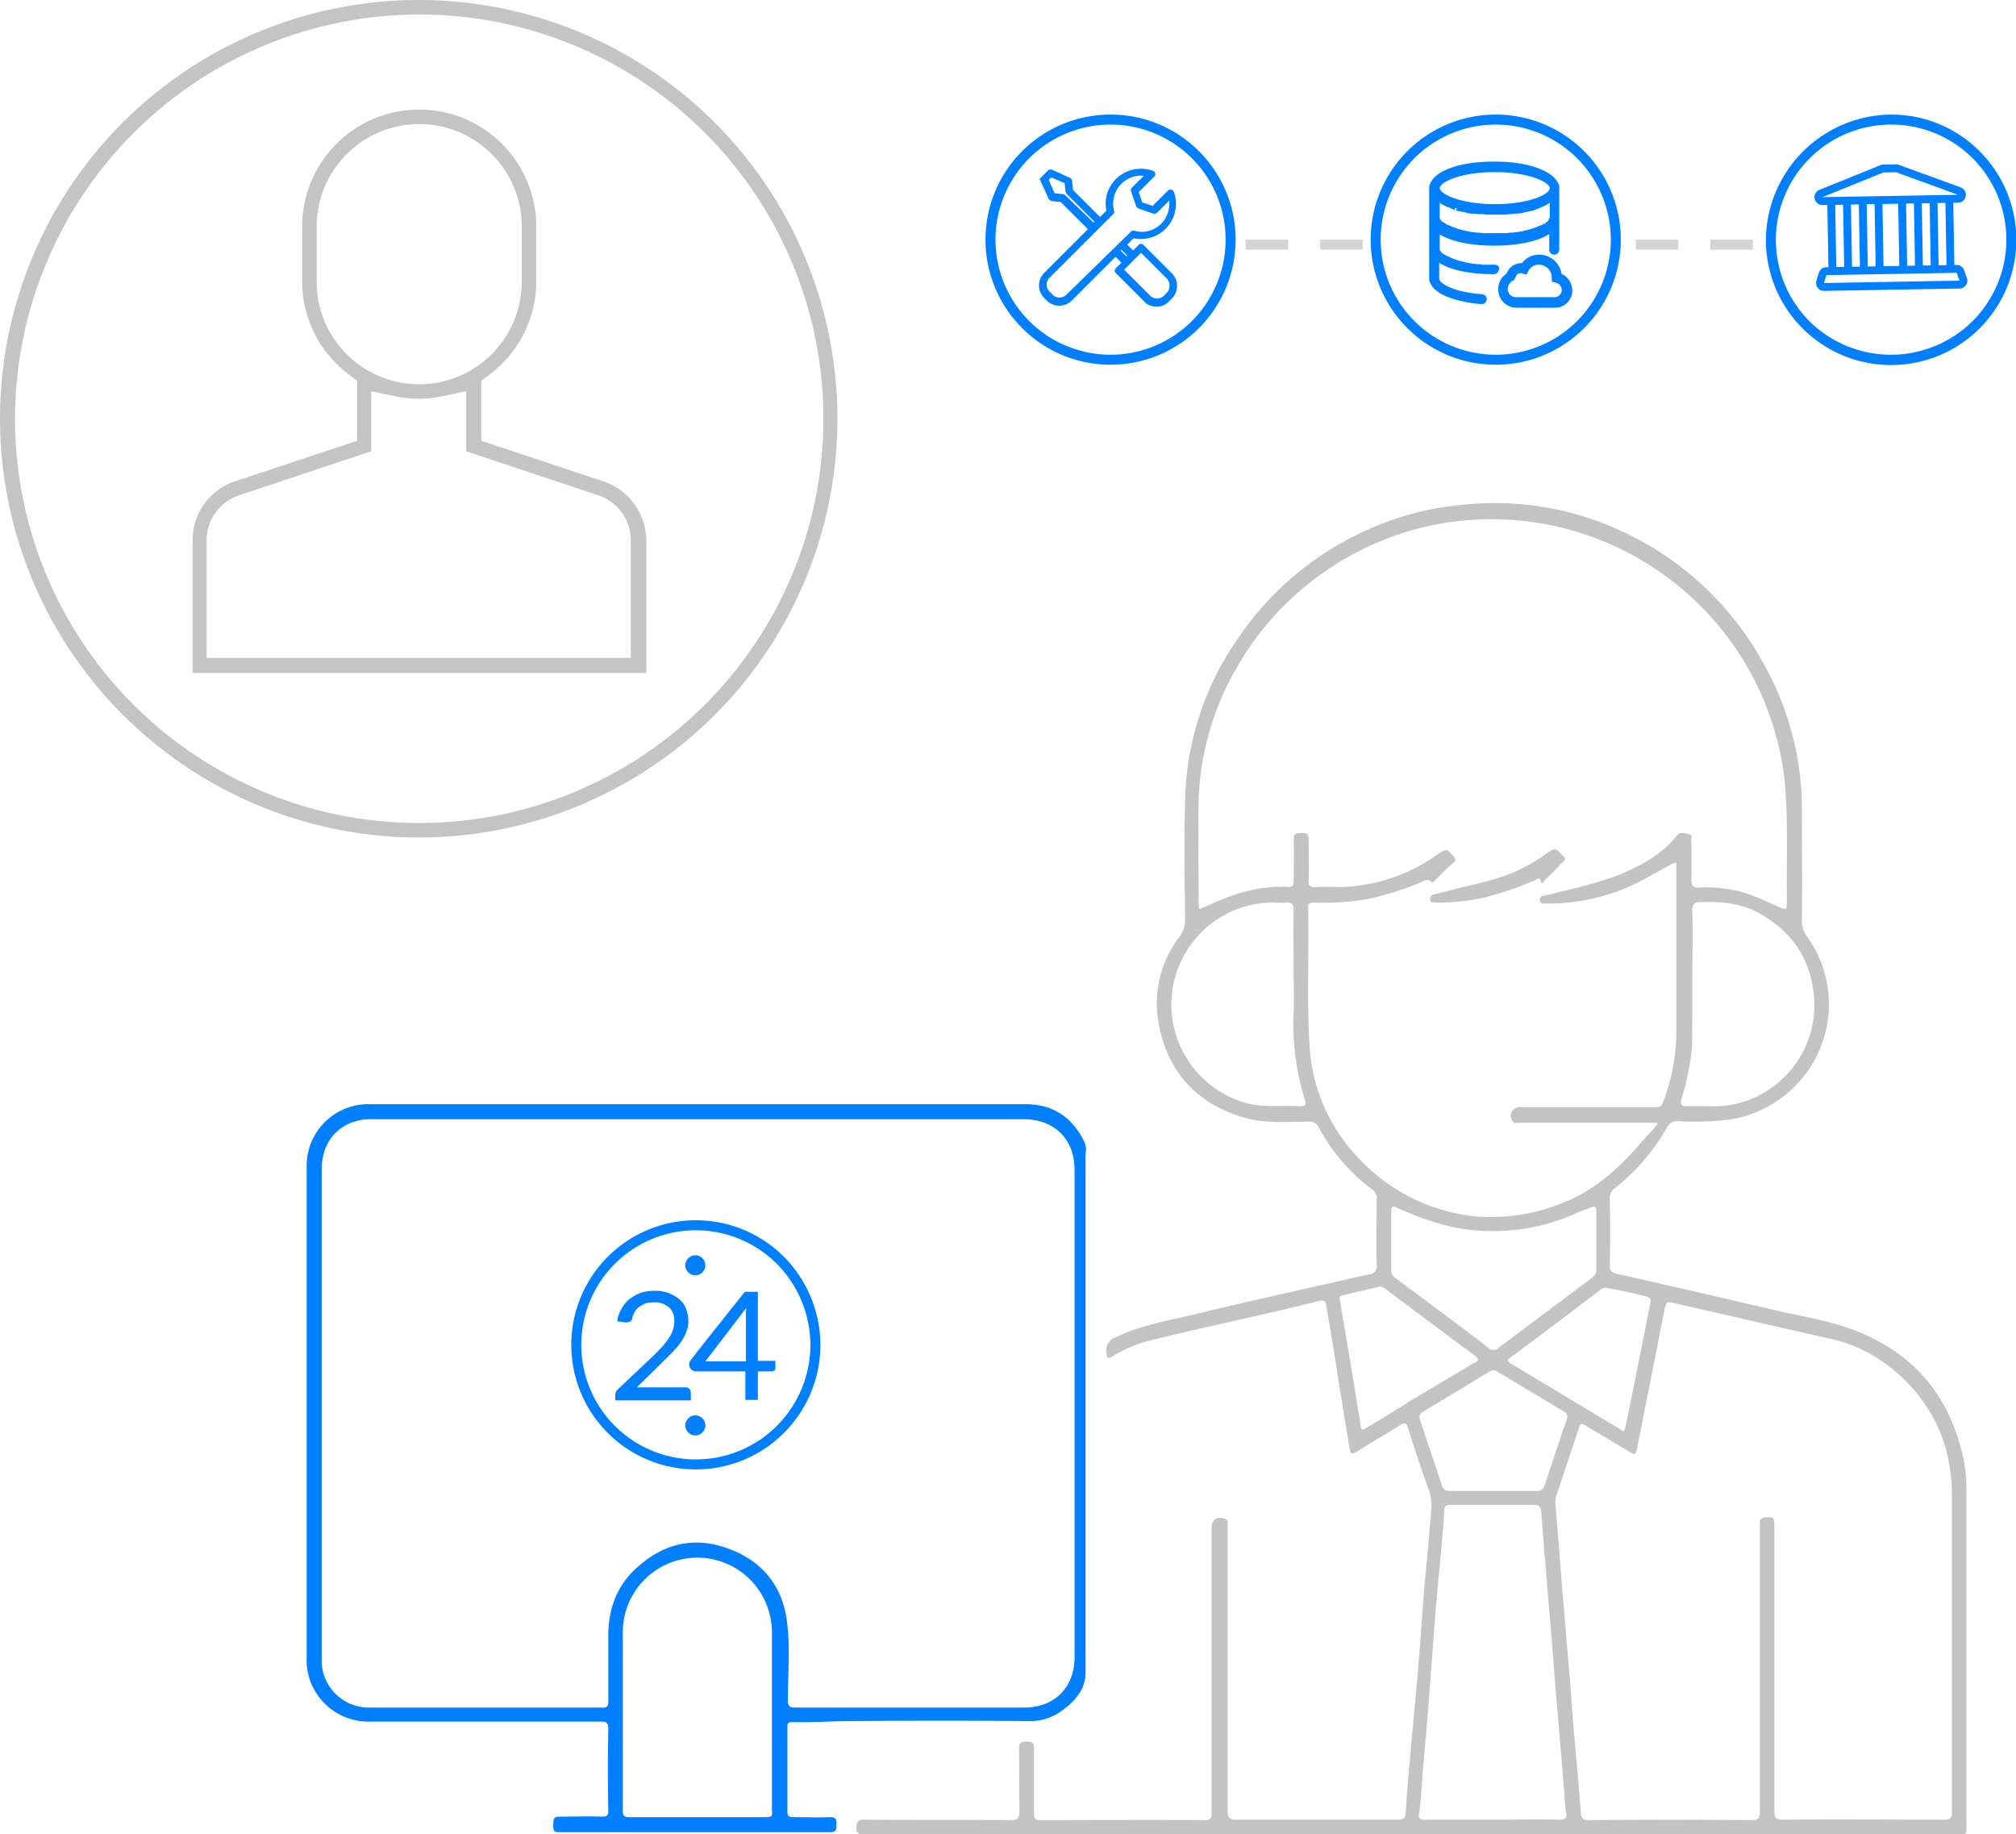 <svg xmlns="http://www.w3.org/2000/svg" id="Layer_1" data-name="Layer 1" width="403" height="366.605" viewBox="0 0 403 366.605"><defs><style>.cls-1{fill:#d4d4d4;}.cls-1,.cls-4,.cls-7{fill-rule:evenodd;}.cls-2{fill:none;stroke-width:2px;}.cls-2,.cls-5,.cls-6{stroke:#007fff;}.cls-3,.cls-4,.cls-5,.cls-6{fill:#007fff;}.cls-5{stroke-width:0.6px;}.cls-7{fill:#c4c4c4;}.cls-8{fill:#007ffe;}.cls-9{fill:#c3c3c3;}</style></defs><title>Support</title><path class="cls-1" d="M341.9,47.9h8.5v2h-8.5Zm-14.9,0h8.5v2H327Z"></path><path class="cls-1" d="M263.9,47.9h8.5v2h-8.5Zm-14.9,0h8.5v2H249Z"></path><path class="cls-2" d="M163,268.9a23.9,23.9,0,1,1-7-17A24.156,24.156,0,0,1,163,268.9Z"></path><path class="cls-3" d="M139,254.9a2,2,0,1,0-2-2A1.999,1.999,0,0,0,139,254.9Z"></path><path class="cls-3" d="M139,286.9a2,2,0,1,0-2-2A1.999,1.999,0,0,0,139,286.9Z"></path><path class="cls-3" d="M130.8,258a7.664,7.664,0,0,1,2.7.4,7.761,7.761,0,0,1,2.2,1.2,4.503,4.503,0,0,1,1.4,1.9,6.551,6.551,0,0,1,.5,2.5,5.381,5.381,0,0,1-.4,2.2c-.8,2.2-2.6,3.9-4.3,5.6l-5.6,5.5h9.8a1.025,1.025,0,0,1,1,1v1.6H123v-1a1.268,1.268,0,0,1,.1-.6,2.092,2.092,0,0,1,.4-.6l7.3-6.9c1.9-1.9,4-4,4-6.7a4.671,4.671,0,0,0-.3-1.7,2.73,2.73,0,0,0-.9-1.2,5.388,5.388,0,0,0-1.3-.7,4.145,4.145,0,0,0-1.6-.2,7.772,7.772,0,0,0-1.6.2,5.388,5.388,0,0,0-1.3.7,2.836,2.836,0,0,0-.9,1,2.947,2.947,0,0,0-.5,1.3.918.918,0,0,1-.4.6,1.445,1.445,0,0,1-.7.2h-.4l-1.5-.2a5.772,5.772,0,0,1,.9-2.6,6,6,0,0,1,1.6-1.9,9.41,9.41,0,0,1,2.2-1.2A8.423,8.423,0,0,1,130.8,258Z"></path><path class="cls-3" d="M151.599,272h3.4v1.5a.52.52,0,0,1-.2.4.588.588,0,0,1-.5.2h-2.8v5.7h-2.5v-5.7h-10a1.403,1.403,0,0,1-1.1-2c.6-.9,11-13.9,11-13.9h2.6V272Zm-2.5-8.9v-.8c0-.3.1-.6.1-.9l-8.2,10.7h8.1Z"></path><path class="cls-4" d="M394.3,64.2A23,23,0,0,0,378,24.9a23.052,23.052,0,0,0-16.3,39.3,23.178,23.178,0,0,0,32.6,0Zm1.4-34A25.032,25.032,0,1,1,353,47.9a25.27,25.27,0,0,1,25-25A24.882,24.882,0,0,1,395.7,30.2Z"></path><path class="cls-4" d="M222,70.9a23,23,0,1,0-23-23A23.003,23.003,0,0,0,222,70.9Zm0,2a25,25,0,1,0-25-25A25.009,25.009,0,0,0,222,72.9Z"></path><path class="cls-5" d="M234.1,54.9l-5.7-5.7c-.2-.2-.5-.2-.6,0l-1.3,1.3-1.6-1.6,1.6-1.6a6.749,6.749,0,0,0,7.9-8.8c-.1-.1-.2-.3-.3-.3-.2,0-.3,0-.4.1l-3.2,3.2-2.4-.8-.8-2.4,3.2-3.2c.2-.2.2-.5,0-.6a.349.349,0,0,0-.2-.1,6.764,6.764,0,0,0-8.6,4.1,6.679,6.679,0,0,0-.2,3.7l-1.6,1.6-5.7-5.7-.2-1.9c0-.2-.1-.3-.3-.4l-3.5-1.6a.44.44,0,0,0-.5.1l-1.3,1.3a.44.44,0,0,0-.1.5l1.6,3.5a1.38,1.38,0,0,0,.4.3l1.9.2,5.7,5.7-9,9a3.262,3.262,0,0,0,0,4.5l.6.6a3.262,3.262,0,0,0,4.5,0l9-9,1.6,1.6-1.3,1.3c-.2.2-.2.5,0,.6l5.7,5.7a3.139,3.139,0,0,0,4.4,0l.6-.6A3.293,3.293,0,0,0,234.1,54.9Zm-21.4-15.7a.367.367,0,0,0-.3-.1l-1.8-.2-1.3-3,.8-.8,3,1.3.2,1.8c0,.1.1.2.1.3l5.8,5.8-.6.6Zm.7,19.9a2.234,2.234,0,0,1-3.2,0l-.6-.6a2.234,2.234,0,0,1,0-3.2l12.7-12.7c.1-.1.2-.3.1-.4a5.93,5.93,0,0,1,4.2-7.2,6.162,6.162,0,0,1,2.7-.1l-2.8,2.8a.44.44,0,0,0-.1.5l1,2.9c0,.1.2.2.3.3l2.9,1c.2.1.3,0,.5-.1l2.8-2.8a5.863,5.863,0,0,1-4.4,7,5.33,5.33,0,0,1-2.8-.1c-.2,0-.3,0-.4.1Zm10.2-9,.5-.5.1-.1,1.6,1.6-.6.6Zm9.9,8.6-.6.6a2.234,2.234,0,0,1-3.2,0l-5.4-5.4,3.8-3.8,5.4,5.4A2.433,2.433,0,0,1,233.5,58.7Z"></path><path class="cls-4" d="M299,70.9a23,23,0,1,0-23-23A23.003,23.003,0,0,0,299,70.9Zm0,2a25,25,0,1,0-25-25A25.009,25.009,0,0,0,299,72.9Z"></path><path class="cls-6" d="M311.7,55.1a4.026,4.026,0,0,0-4-3.7,3.728,3.728,0,0,0-3.2,1.7h-.4a2.58,2.58,0,0,0-2.5,1.9,3.192,3.192,0,0,0-1.6,2.8,3.138,3.138,0,0,0,3.1,3.2h7.8a2.925,2.925,0,0,0,2.9-3A3.167,3.167,0,0,0,311.7,55.1Zm-.9,4.8H303a2.135,2.135,0,0,1-2.1-2.2,2.401,2.401,0,0,1,1.2-2l.2-.1.1-.2a1.605,1.605,0,0,1,1.6-1.3.901.901,0,0,1,.5.1l.4.1.2-.4a2.794,2.794,0,0,1,2.6-1.5,3.097,3.097,0,0,1,3,3.1v.4l.4.1a2.043,2.043,0,0,1,1.6,2A1.967,1.967,0,0,1,310.8,59.9Z"></path><path class="cls-6" d="M298.799,53.401h-2.3c-.3,0-.6-.1-.9-.1h-.2c-.3,0-.7-.1-1-.1a20.62,20.62,0,0,1-4.3-1.1l-.6-.3h-.1c-.2-.1-.3-.2-.5-.2a.098.098,0,0,1-.1-.1.52.52,0,0,0-.4-.2l-.1-.1c-.1-.1-.2-.1-.3-.2l-.1-.1-.2-.2-.1-.1c0-.1-.1-.1-.1-.2l-.1-.1c0-.1,0-.1-.1-.2v-4.3l.3.3c1.9,1.4,5.7,2.5,11.1,2.5s9.2-1.1,11.1-2.5a1.38,1.38,0,0,0,.4-.3v4.1a.5.5,0,1,0,1,0v-12.6c0-.1,0-.2-.1-.2-.6-2.1-4.9-4.3-12.4-4.3s-11.8,2.1-12.4,4.3a.349.349,0,0,1-.1.2v18.6c0,.1,0,.2.1.2.6,2.4,5.3,3.8,9.9,4.2a.5.5,0,0,0,0-1c-5.6-.4-8.8-2.1-9-3.5v-4.3l.3.3c1.9,1.4,5.6,2.5,11.1,2.5a.472.472,0,0,0,.5-.5C299.299,53.601,299.099,53.401,298.799,53.401Zm-11.2-13.6a2.186,2.186,0,0,0,.5.3.098.098,0,0,1,.1.1,2.186,2.186,0,0,0,.5.3c.1,0,.1.1.2.1l.6.3h.1c.2.1.5.2.7.3.1,0,.1,0,.2.1.2.1.4.1.6.2.1,0,.2,0,.2.1a2.92,2.92,0,0,0,.9.2h.1c.3.1.6.1.9.2a.367.367,0,0,1,.3.1c.3,0,.6.1.9.1h.2c.4,0,.8.1,1.2.1h.3a3.751,3.751,0,0,1,1,.1h3.4a3.402,3.402,0,0,0,1-.1h.3c.4,0,.8-.1,1.2-.1h.2c.3,0,.6-.1.9-.1a.367.367,0,0,0,.3-.1c.3-.1.6-.1.9-.2h.1c.3-.1.6-.1.9-.2.1,0,.2,0,.2-.1.2-.1.4-.1.6-.2.1,0,.1,0,.2-.1a4.875,4.875,0,0,0,.7-.3h.1l.6-.3c.1,0,.1-.1.2-.1.2-.1.3-.2.5-.3a.098.098,0,0,0,.1-.1c.2-.1.3-.2.5-.3l.1-.1.2-.2v4.3c0,.1,0,.1-.1.2a.098.098,0,0,1-.1.1c0,.1-.1.1-.1.2l-.1.1-.2.2-.1.1c-.1.1-.2.1-.3.2l-.1.1a.52.52,0,0,1-.4.2.098.098,0,0,0-.1.1.764.764,0,0,1-.5.2h-.1l-.6.3a19.085,19.085,0,0,1-4.3,1.1c-.3,0-.7.1-1,.1h-.2c-.3,0-.6.1-.9.1h-4.6c-.3,0-.6-.1-.9-.1h-.2c-.3,0-.7-.1-1-.1a20.62,20.62,0,0,1-4.3-1.1l-.6-.3h-.1c-.2-.1-.3-.2-.5-.2a.098.098,0,0,1-.1-.1.52.52,0,0,0-.4-.2l-.1-.1c-.1-.1-.2-.1-.3-.2l-.1-.1-.2-.2-.1-.1c0-.1-.1-.1-.1-.2l-.1-.1c0-.1,0-.1-.1-.2v-4.3l.2.2Zm11.2-5.9c6.8,0,11.5,2,11.5,3.7,0,1.8-4.7,3.7-11.5,3.7s-11.5-2-11.5-3.7S291.999,33.901,298.799,33.901Z"></path><path class="cls-7" d="M83.7,167.4A83.7,83.7,0,1,0,0,83.6,83.798,83.798,0,0,0,83.7,167.4Zm0-164.5A80.8,80.8,0,1,1,3,83.6,80.896,80.896,0,0,1,83.7,2.9Zm36.9,93.3L96.2,88.1v-12l1.6-1.2a23.247,23.247,0,0,0,9.4-18.6v-11a23.4,23.4,0,0,0-46.8,0v11a23.247,23.247,0,0,0,9.4,18.6l1.6,1.2v12L47,96.2A12.37,12.37,0,0,0,38.5,108v26.5h90.7V108A12.592,12.592,0,0,0,120.6,96.2Zm5.5,11.8v23.5H41.3V108a9.457,9.457,0,0,1,6.5-9l26.4-8.8v-12l4.8,1a22.34,22.34,0,0,0,9.4,0l4.8-1v12L119.6,99A9.457,9.457,0,0,1,126.1,108ZM63.3,45.3a20.5,20.5,0,0,1,41,0v11a20.5,20.5,0,1,1-41,0Z"></path><path class="cls-8" d="M216.701,228.101c-2.4-4.8-6.2-7.4-11.7-7.4h-131a12.328,12.328,0,0,0-12.7,12.6v98.1a11.845,11.845,0,0,0,.2,2.7,12.372,12.372,0,0,0,12.4,10h46.2c1.1,0,1.5.2,1.5,1.4-.1,5.5-.1,10.9,0,16.4,0,1-.3,1.2-1.2,1.2-2.9-.1-5.7,0-8.6,0-1.4,0-1.1.8-1.2,1.6,0,.8-.1,1.5,1.1,1.5h54.3c1.2,0,1.2-.6,1.2-1.4s.2-1.6-1.2-1.6c-2.5.1-5,0-7.5,0-.8,0-1.1-.3-1.1-1.1v-16.8c0-.8.1-1.1,1-1.1,4,.1,8-.2,12-.2q17.7-.15,35.4,0a10.537,10.537,0,0,0,6.5-2.1c2.6-1.9,4.7-4.2,4.7-7.6v-103.7A3.658,3.658,0,0,0,216.701,228.101Zm-63.6,135.1h-27.3c-1,0-1.3-.2-1.3-1.3v-35.5a14.896,14.896,0,0,1,29.5-3.1,14.606,14.606,0,0,1,.3,3.6v34.9C154.501,363.001,154.201,363.201,153.101,363.201Zm61.7-32c0,6.1-4,10.1-10.1,10.1h-45.7c-1.2,0-1.5-.3-1.5-1.5,0-5.3.5-10.6-.2-15.8-.9-7-4.9-11.9-11.5-14.4s-12.7-1.3-18,3.3c-4.3,3.6-6.2,8.4-6.2,14v13.2c0,1-.3,1.2-1.2,1.2h-46.9a9.462,9.462,0,0,1-9.2-8.9v-98.6c0-5.4,3.1-9.2,8.2-10a14.084,14.084,0,0,1,2-.1h130.1c6.2,0,10.2,4,10.2,10.1Z"></path><path class="cls-9" d="M393.1,298.4a31.28,31.28,0,0,0-.6-6.8c-2.7-12.7-10.1-21.4-22.3-25.9-5.2-1.9-10.7-2.7-16.1-4-10.3-2.4-20.6-4.8-30.9-7.1-.9-.2-1.4-.5-1.4-1.6.1-4.5.1-8.9,0-13.4a2.277,2.277,0,0,1,1-2.1,41.563,41.563,0,0,0,10.4-12.1,2.285,2.285,0,0,1,2.4-1.3,53.75,53.75,0,0,0,10.6-.4,23.472,23.472,0,0,0,13-7,23.137,23.137,0,0,0,2.1-29.4,5.418,5.418,0,0,1-1.1-3.5c.1-7.4,0-14.8,0-22.2a55.543,55.543,0,0,0-.6-8.2,59.417,59.417,0,0,0-7.3-21.2,61.593,61.593,0,0,0-26.2-25.1,60.25,60.25,0,0,0-34.7-6.1,57.908,57.908,0,0,0-18.7,5.2A61.04,61.04,0,0,0,247.9,127a58.517,58.517,0,0,0-11,33c-.2,7.9-.1,15.8,0,23.7a5.604,5.604,0,0,1-1.1,3.5,21.924,21.924,0,0,0-4.1,17.8c1.9,9.5,7.7,15.7,17.1,18.4,4.2,1.2,8.5.8,12.8.8a1.953,1.953,0,0,1,2,1.1,37.089,37.089,0,0,0,10.8,12.5,2.003,2.003,0,0,1,.8,1.9c0,4.4-.1,8.8,0,13.2a1.562,1.562,0,0,1-1.5,1.8c-3.7.8-7.4,1.7-11.1,2.5-7.4,1.7-14.8,3.3-22.1,5.1-5.9,1.5-11.9,2.3-17.5,5a2.688,2.688,0,0,0-1.8,3.1c0,1.1.3,1.2,1.2.7a26.554,26.554,0,0,1,8-3.3c6.6-1.6,13.2-3.1,19.9-4.6,4.4-1,8.7-2,13.1-3.1.7-.2,1.5-.4,1.7.7.9,5.3,1.8,10.6,2.6,16,.7,4.3,1.4,8.6,2.1,12.8.1.8.3,1.2,1.3.6,2.9-1.8,5.8-3.5,8.7-5.3,1-.6,1.3-.6,1.7.6,1.3,4.2,2.7,8.4,4.2,12.5a10.393,10.393,0,0,1,.4,3.9c-.4,5.2-.9,10.4-1.4,15.5l-.9,12.3c-.5,6.3-1.1,12.6-1.7,18.9-.4,4.6-.8,9.1-1.1,13.7-.1,1.3-.6,1.4-1.7,1.4H247.1c-1.4,0-1.7-.5-1.7-1.7V304.2c0-.3-.1-.5-.5-.6-1.6-.6-2.7.1-2.7,1.8v56.8c0,1,0,1.6-1.4,1.6-10.9-.1-21.9,0-32.8,0-1.1,0-1.3-.4-1.3-1.3V349.4c0-1.2-.5-1.3-1.5-1.3s-1.5.1-1.5,1.3c.1,4.2,0,8.4.1,12.6,0,1.4-.3,1.8-1.7,1.8-9.8-.1-19.6,0-29.3-.1-1.1,0-1.5.2-1.6,1.4-.1,1.6.7,1.5,1.8,1.5H391.1c2.2,0,2,.2,2-2ZM329,259.1c.9.2,1.1.6.9,1.4-1.6,8.1-3.2,16.2-4.9,24.4a8.397,8.397,0,0,1-.4,1.2c-5-3-9.9-5.9-14.8-8.9-2.6-1.5-5.1-3.1-7.7-4.6-1-.6-.8-.8,0-1.4,6-4.4,11.9-8.9,17.8-13.4a1.567,1.567,0,0,1,1.6-.3C324.1,257.9,326.5,258.5,329,259.1ZM278.1,248v-5.8c0-1,.2-1.3,1.2-.8a57.641,57.641,0,0,0,10.8,3.8,40.46,40.46,0,0,0,25.2-2.8c.9-.4,1.9-.7,2.8-1.1.7-.3,1,0,1,.7v12c0,.7-.5,1.1-1,1.5-6.1,4.6-12.3,9.2-18.4,13.8a1.522,1.522,0,0,1-2.3,0c-6.1-4.7-12.2-9.2-18.4-13.8a1.918,1.918,0,0,1-.9-1.8Zm84.6-47.5a20.337,20.337,0,0,1-13.2,19.4,20.964,20.964,0,0,1-8.2,1.2h-4.2c-1,0-1.2-.3-1-1.3a55.733,55.733,0,0,0,2-9.2c.3-2.2.1-4.3.2-6.5v-8.6c0-4.5.1-9,0-13.5,0-1.4.5-1.7,1.8-1.7,4-.1,7.9.2,11.5,2.2C358.6,186.4,362.4,192.3,362.7,200.5ZM259.6,221.1c-3.5-.2-6.9.3-10.4-.6A20.564,20.564,0,0,1,234.4,204a20.431,20.431,0,0,1,19.3-23.6c1.1,0,2.2.1,3.3,0,1.3-.1,1.6.4,1.6,1.6-.1,4.4,0,8.7,0,13.1,0,2.4.1,4.8,0,7.3a50.831,50.831,0,0,0,2.2,17.3C261.2,220.8,261,221.2,259.6,221.1Zm11.9,10.3a35.254,35.254,0,0,1-9.7-22c-.6-9.3-.1-18.7-.3-28,0-1,.6-1,1.3-1a51.887,51.887,0,0,0,11.1-.8,65.676,65.676,0,0,0,9.8-3.1c.8-.3,1.5-1.1,2.5-.2.2.2.5-.2.7-.4,1.2-1.1,2.3-2.4,3.6-3.4.5-.4.6-.7.1-1.3-1.5-1.7-1.5-1.6-3.4-.3a34.903,34.903,0,0,1-19,6.4c-1.7,0-3.5-.1-5.2,0-1.2.1-1.5-.4-1.4-1.5.1-2.7,0-5.4,0-8.1,0-1.3-.7-1.2-1.6-1.2s-1.4.1-1.4,1.2c.1,2.8,0,5.6,0,8.4,0,.7-.1,1.2-1,1.2-6.1-.4-11.6,1.5-17,4.1-.3.1-.5.3-.9.2,0-.4-.1-.7-.1-1.1,0-6.8-.1-13.6,0-20.3a56.038,56.038,0,0,1,7.6-26.7,57.824,57.824,0,0,1,12.3-15.1,59.38,59.38,0,0,1,23-12.5,58.891,58.891,0,0,1,51.2,9.8,58.614,58.614,0,0,1,21.6,32.4,54.107,54.107,0,0,1,1.7,11.4c.4,6.8.1,13.6.2,20.4,0,2.1,0,2.1-2,1.2-3-1.3-5.9-2.8-9.2-3.3a26.713,26.713,0,0,0-6.3-.4c-1.2.1-1.6-.3-1.6-1.5.1-2.7,0-5.3,0-8,0-.4.2-1.1-.4-1.2-.8-.1-1.9-.5-2.4.2-3.3,4.2-7.8,6.4-12.5,8.3a102.656,102.656,0,0,1-11.2,3.1c-1,.3-2,.5-2.9.7-.5.1-.9.2-.9.9.1.7.6.7,1,.7a40.976,40.976,0,0,0,16.2-3.1c3.1-1.3,6-3.1,9-4.7a1.225,1.225,0,0,1,1.1-.3v33.9a39.16,39.16,0,0,1-2.7,14c-.3.9-.9.9-1.7.9H304a1.751,1.751,0,0,0-1.7,2.7c.3.7.9.4,1.4.4h27.7c-.6,1.3-1.7,2-2.5,3-4.2,5-8.8,9.5-14.8,12.3a38.1,38.1,0,0,1-19.4,3.4A37.118,37.118,0,0,1,271.5,231.4Zm1.6,54c-.6.4-1,.6-1.1-.4-1.3-8.3-2.7-16.5-4.1-24.8a1.034,1.034,0,0,0-.1-.4c-.2-.8.3-.8.6-.9,2.4-.6,4.8-1.1,7.2-1.7a1.314,1.314,0,0,1,1.2.3c6,4.5,12,9,18.1,13.5,1.1.9.2,1.2-.4,1.5-4,2.4-8,4.8-12.1,7.2Q277.75,282.7,273.1,285.4Zm10.8-1.5c-.2-.7-.3-1.2.5-1.7,4.5-2.7,9-5.4,13.4-8.1a1.347,1.347,0,0,1,1.6.1c4.4,2.6,8.8,5.3,13.2,7.9a1.204,1.204,0,0,1,.6,1.6c-1.5,4.3-2.9,8.7-4.4,13.1a1.538,1.538,0,0,1-1.7,1.2H290c-1,0-1.5-.2-1.8-1.2C286.8,292.5,285.3,288.2,283.9,283.9Zm27.9,79.8c-4.5-.1-9,0-13.5,0H284.9c-1.1,0-1.4-.2-1.2-1.4.4-2.7.5-5.4.7-8.1.5-5.5,1-11,1.4-16.6l.9-12c.4-5.3.9-10.6,1.4-15.8.2-2.6.5-5.2.6-7.8,0-.9.3-1.2,1.2-1.2h16.8c1.1,0,1.3.5,1.4,1.4l.6,7.8c.5,5.5.9,11,1.4,16.6.3,3.8.6,7.7.9,11.5.4,4.3.7,8.5,1.1,12.8.3,3.7.6,7.5.9,11.2C313.3,363.3,313,363.7,311.8,363.7Zm76.9,0c-10.8,0-21.6-.1-32.4,0-1.3,0-1.6-.4-1.6-1.6V305.2c0-2-.1-2-2-1.9-.7.1-.9.4-.9,1V362c0,1.4-.3,1.8-1.7,1.8q-16.2-.15-32.4,0c-1.3,0-1.6-.3-1.7-1.6-.4-5.4-.9-10.8-1.4-16.3-.3-3.9-.6-7.9-.9-11.8-.5-5.4-.9-10.8-1.4-16.3l-.6-7.8c-.3-3.2-.5-6.4-.8-9.6a6.753,6.753,0,0,1,.2-1.4l4.5-13.5c.3-1,.6-1.1,1.5-.5,2.9,1.8,5.9,3.5,8.8,5.3.8.5,1.1.4,1.3-.5,1.8-9.3,3.7-18.5,5.5-27.8.4-1.9.3-1.9,2.2-1.5,10.4,2.4,20.8,4.8,31.1,7.1,11.7,2.6,21.6,12.9,23.6,24.8a38.217,38.217,0,0,1,.6,6.8v63C390.2,363.3,389.9,363.7,388.7,363.7Z"></path><path class="cls-9" d="M306.7,176.001c.4-.2,1-.7,1.2-.1.4,1.2.7.2.9,0,1.1-1,2.2-2.1,3.2-3.2.4-.5,1.4-.9.4-1.7-.8-.6-1.2-1.9-2.7-.8a36.363,36.363,0,0,1-6.3,3.8c-4.4,2-9.1,2.8-13.7,4-1,.3-2.1.5-3.1.8-.5.1-.7.4-.7,1,.1.7.6.5,1,.6h1.6a45.922,45.922,0,0,0,8.2-1A69.251,69.251,0,0,0,306.7,176.001Z"></path><path class="cls-3" d="M393.185,55.569l-.552-1.564a1.572,1.572,0,0,0-1.511-1.05l-.446.008-.052-3.004-.11-6.287-.055-3.148.363-.006.605-.011a1.758,1.758,0,0,0,.297-.03,1.579,1.579,0,0,0,.486-2.896,1.722,1.722,0,0,0-.271-.125l-.568-.207-3.832-1.397-7.948-2.899-.005-.002a1.571,1.571,0,0,0-.249-.067l-.003-.001-.032-.006a1.647,1.647,0,0,0-.292-.021l-2.553.044-.292.005-.271.11-.974.395-6.872,2.782-3.781,1.53-.561.227a1.801,1.801,0,0,0-.267.135,1.579,1.579,0,0,0,.587,2.878,1.756,1.756,0,0,0,.298.02l.605-.011.358-.006.055,3.149.11,6.287.052,3.004-.432.008a1.573,1.573,0,0,0-1.474,1.102l-.497,1.582a1.574,1.574,0,0,0,1.529,2.045l.524-.009,26.05-.455.524-.009A1.574,1.574,0,0,0,393.185,55.569ZM370.224,53.32l-.052-3.004-.11-6.287-.055-3.149,1.574-.027.055,3.149.11,6.286.052,3.004Zm3.147-.055-.052-3.004-.11-6.287-.055-3.149,1.574-.028.055,3.149.11,6.287.052,3.004Zm3.147-.055-.052-3.004-.11-6.286-.055-3.149,3.149-.055.055,3.149.11,6.287.052,3.004Zm4.722-.082-.052-3.004-.11-6.286-.055-3.149,1.569-.027.055,3.149.11,6.286.052,3.004Zm3.142-.055-.052-3.004-.11-6.287-.055-3.149,1.574-.028.055,3.149.11,6.287.052,3.004Zm3.147-.055-.052-3.004-.11-6.286-.055-3.149,1.574-.028.055,3.149.11,6.287.052,3.004ZM364.296,39.407l1.46-.591,2.611-1.057,4.063-1.645,3.08-1.247.684-.277.291-.117.313-.005,2.239-.039.009.001.003,0,.003.001,4.104,1.497,4.118,1.502,2.647.965,1.479.539-1.574.027-2.817.049-4.383.076-9.556.167-4.383.076-2.817.049Zm2.729,10.964-.11-6.286-.055-3.149,1.574-.028.055,3.149.11,6.287.052,3.004-1.574.027Zm24.151,5.731-.099.002-.954.017-.084.002-1.658.029-20.459.357-1.658.029-.084.001-.953.017-.1.002-.524.009.472-1.505.024-.077,26.05-.455.027.076.525,1.488Z"></path></svg>